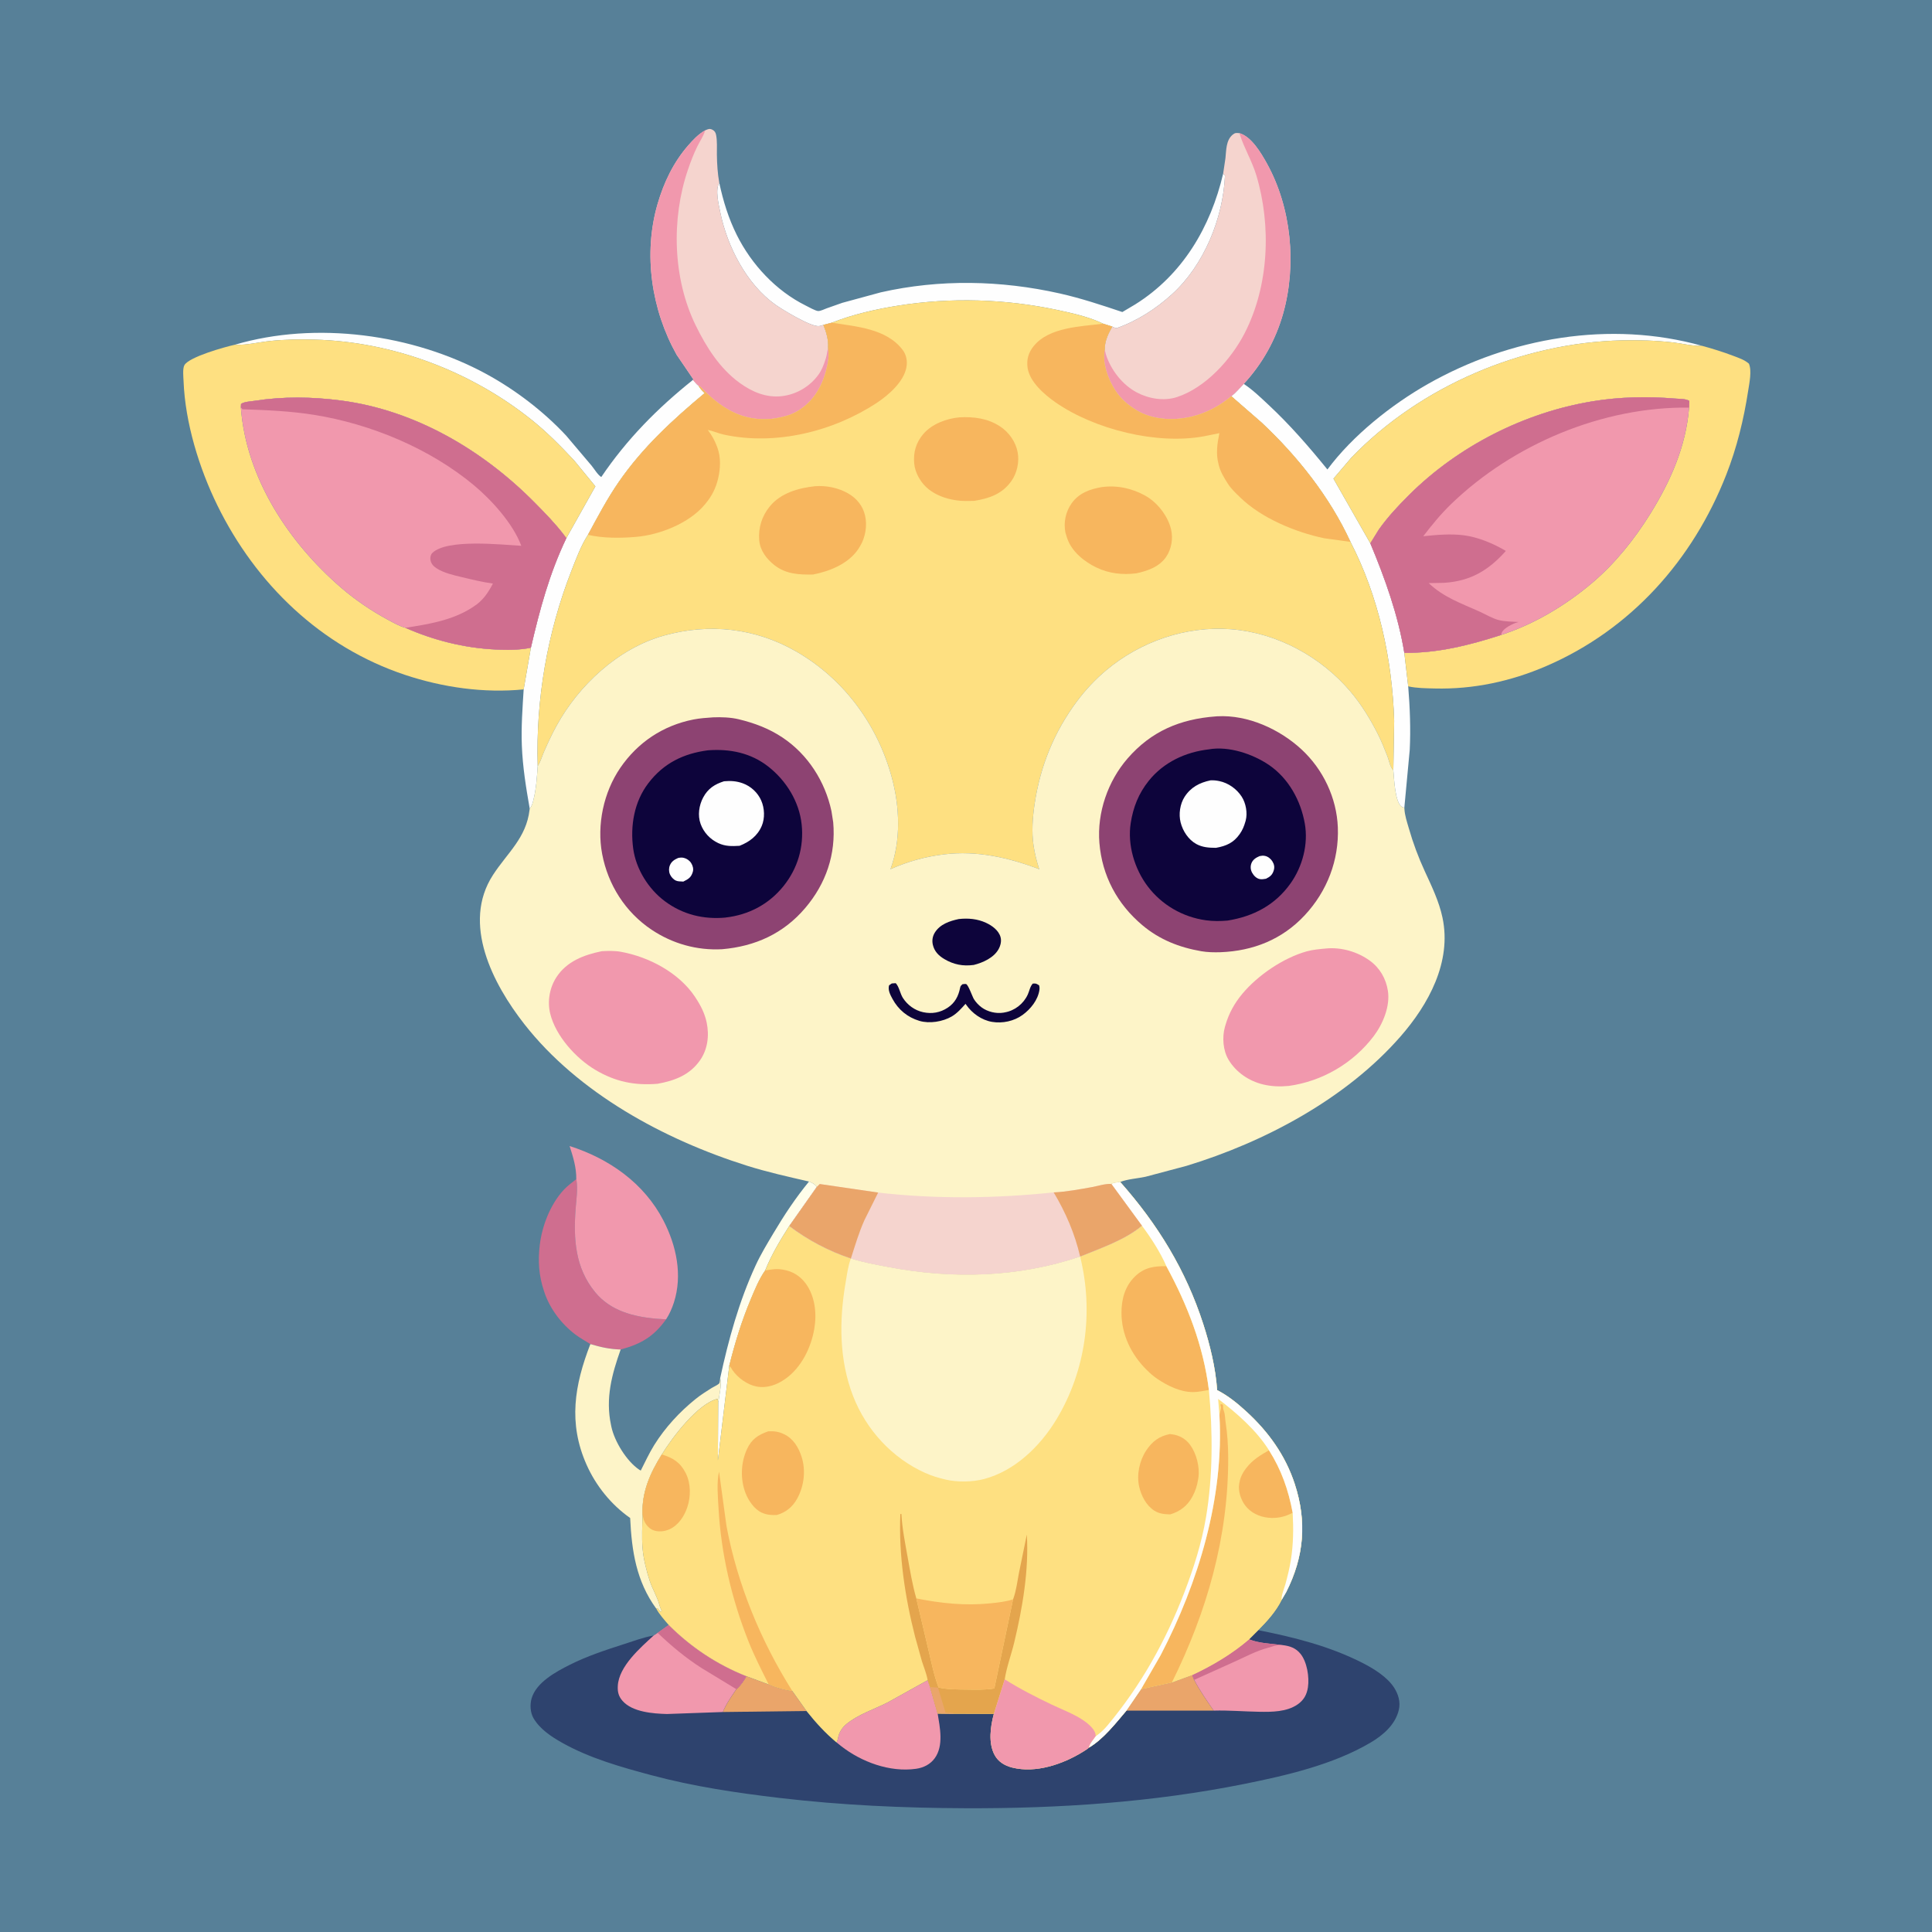 <svg version="1.1" xmlns="http://www.w3.org/2000/svg" style="display: block;" viewBox="0 0 2048 2048" width="1024" height="1024">
<defs>
	<linearGradient id="Gradient1" gradientUnits="userSpaceOnUse" x1="785.231" y1="1367.45" x2="831.65" y2="1395.11">
		<stop class="stop0" offset="0" stop-opacity="1" stop-color="rgb(255,254,232)"/>
		<stop class="stop1" offset="1" stop-opacity="1" stop-color="rgb(254,255,253)"/>
	</linearGradient>
</defs>
<path transform="translate(0,0)" fill="rgb(87,128,152)" d="M -0 -0 L 2048 0 L 2048 2048 L -0 2048 L -0 -0 z"/>
<path transform="translate(0,0)" fill="url(#Gradient1)" d="M 857.596 1252.48 C 861.018 1253.8 863.629 1255.1 865.858 1258.16 L 836.652 1299.57 C 827.219 1314.3 817.563 1330.53 811.071 1346.8 C 804.687 1355.87 800.272 1366.8 795.982 1377 C 786.267 1400.09 779.077 1423.53 773.041 1447.81 L 760.976 1548.18 L 761.344 1485.66 L 761.59 1485.58 C 762.578 1477.6 765.095 1468.83 763.422 1460.87 C 772.245 1419.99 783.393 1379.56 800.971 1341.45 C 806.439 1329.6 813.228 1318.43 819.899 1307.23 C 831.502 1287.75 843.203 1270.02 857.596 1252.48 z"/>
<path transform="translate(0,0)" fill="rgb(207,110,143)" d="M 625.813 1424.78 C 620.468 1421.36 614.947 1418.47 609.87 1414.62 C 595.27 1403.55 583.033 1387.53 577.158 1370.12 L 576.585 1368.37 C 571.175 1352.19 570.155 1336.82 572.151 1319.93 C 574.576 1299.42 583.408 1276.64 597.55 1261.34 C 601.43 1257.14 606.41 1253.47 610.887 1249.93 L 611.11 1251.2 C 612.592 1260.93 610.904 1271.48 610.181 1281.27 C 607.807 1313.39 609.618 1343.9 630.884 1369.78 C 647.096 1389.51 671.058 1395.66 695.398 1397.9 L 706.089 1398.53 C 692.941 1416.89 679.489 1424.71 657.927 1430.55 C 646.5 1430.16 636.733 1428.1 625.813 1424.78 z"/>
<path transform="translate(0,0)" fill="rgb(253,244,200)" d="M 625.813 1424.78 C 636.733 1428.1 646.5 1430.16 657.927 1430.55 C 648.535 1456.88 641.682 1482.33 647.69 1510.5 L 648.04 1512.23 C 651.327 1527.89 664.148 1548.85 677.583 1557.93 L 679.227 1558.87 C 683.809 1549.88 688.134 1540.44 693.457 1531.88 C 704.982 1513.34 720.517 1496.51 737.541 1482.86 C 742.891 1478.57 748.688 1474.9 754.5 1471.27 C 756.388 1470.1 760.963 1468.06 762.325 1466.5 C 763.057 1465.66 763.278 1462.02 763.422 1460.87 C 765.095 1468.83 762.578 1477.6 761.59 1485.58 L 761.344 1485.66 L 760.5 1482.81 C 739.51 1488.13 712.794 1523.57 701.553 1541.76 C 689.118 1561.6 680.233 1581.63 681.076 1605.51 C 680.924 1617.35 680.157 1629.7 681.17 1641.5 C 682.121 1652.57 685.347 1665.48 688.837 1675.99 C 691.769 1684.82 696.902 1692.96 699.219 1701.94 C 699.73 1703.92 700.619 1705.68 701.5 1707.51 L 700 1708.5 L 696.954 1704.76 L 695.611 1705.16 C 674.444 1676.12 669.637 1644.03 667.996 1609.15 C 647.871 1595.04 631.748 1575.08 621.767 1552.62 C 602.167 1508.51 608.948 1468.32 625.813 1424.78 z"/>
<path transform="translate(0,0)" fill="rgb(254,254,254)" d="M 1296.59 184.089 L 1298.55 186 C 1296.6 231.19 1276.36 280.961 1242.47 311.807 C 1225.49 327.253 1205.26 340.35 1183.5 347.878 C 1181.84 347.413 1180.52 347.119 1179.05 346.19 L 1169.33 343.123 L 1166.35 341.696 C 1152.34 335.463 1136.03 331.813 1121.07 328.625 C 1065.59 316.798 1008.07 315.069 952 323.988 C 928.417 327.739 904.051 333.249 881.794 342.068 L 872.835 344.426 C 871.323 345.048 869.96 345.4 868.354 345.653 C 860.204 346.938 829.772 328.491 822 322.986 C 791.367 301.287 770.852 261.125 763.5 225.007 C 761.868 216.99 757.854 200.814 762.477 193.908 C 766.666 213.266 772.184 231.35 781.037 249.104 C 796.599 280.31 822.522 308.218 853.95 323.827 C 856.687 325.186 864.561 329.671 867.353 329.695 C 869.925 329.718 873.766 327.814 876.159 326.9 L 892.872 321.004 L 933.686 309.896 C 996.209 295.73 1061.08 297.052 1123.47 311.088 C 1145.92 316.137 1167.93 323.457 1189.73 330.772 L 1203.27 322.741 C 1253.61 291.313 1283.28 240.726 1296.59 184.089 z"/>
<path transform="translate(0,0)" fill="rgb(254,254,254)" d="M 1318.43 406.93 C 1327.97 413.239 1336.34 421.363 1344.68 429.144 C 1367.41 450.35 1387.54 473.559 1407.11 497.675 C 1433.79 461.72 1474.96 428.992 1513.65 407.035 C 1600.6 357.696 1707.03 339.344 1804.09 366.547 L 1803.13 366.586 C 1793.46 366.845 1783.13 364.086 1773.5 362.989 C 1755.55 360.941 1737.25 360.391 1719.19 360.804 C 1613.87 363.215 1505.88 409.029 1432.55 485.052 L 1413.52 507.378 L 1452.6 575.92 C 1468.08 612.965 1482.18 652.195 1488.63 692.011 L 1492.76 727.564 C 1494.57 749.89 1495.48 772.572 1494.37 794.955 L 1488.67 856.058 C 1487.54 855.858 1486.84 855.888 1485.91 855.254 C 1478.54 850.267 1477.78 824.604 1477 816.536 L 1477.88 764.136 C 1475.86 699.306 1461.55 632.246 1431.55 574.42 C 1409.79 526.925 1375.2 483.338 1337.14 447.76 L 1305.25 420.015 C 1309.93 416.4 1314.23 411.165 1318.43 406.93 z"/>
<path transform="translate(0,0)" fill="rgb(254,254,254)" d="M 248.955 365.428 C 334.777 340.101 437.791 354.082 515.653 396.539 C 546.468 413.342 576.165 436.065 600.1 461.722 L 627.166 493.685 C 629.924 497.067 633.749 503.548 637.383 505.662 C 664.343 465.772 697.011 432.627 734.559 402.713 C 736.528 404.976 738.333 407.245 740.687 409.121 L 741.165 410.056 C 742.66 412.548 744.966 414.648 746.96 416.75 C 713.05 445.032 681.339 474.192 656.048 510.739 C 643.709 528.57 633.56 547.87 623.262 566.923 C 615.925 578.213 610.683 592.395 605.782 604.923 C 580.189 670.344 567.838 741.782 570.003 812.027 C 569.172 823.797 568.466 835.704 565.632 847.201 C 564.752 850.769 564.063 854.295 561.499 857.056 C 557.587 834.868 554.075 813.047 553.182 790.497 C 552.39 770.486 553.881 750.745 555.103 730.8 L 562.75 686.592 C 572.169 646.079 582.299 608.205 600.355 570.466 L 631.143 515.553 L 608.546 488.005 C 594.272 472.797 579.819 458.07 563.5 445.022 C 498.805 393.293 416.383 362.189 333.5 360.015 C 317.688 359.6 301.759 359.81 286.021 361.489 C 274.553 362.713 261.23 365.966 249.848 365.479 L 248.955 365.428 z"/>
<path transform="translate(0,0)" fill="rgb(241,152,173)" d="M 610.887 1249.93 C 611.035 1237.58 607.562 1226.49 603.802 1214.85 C 645.613 1228.13 682.814 1254.17 703.312 1293.88 C 716.955 1320.31 723.741 1351.72 714.345 1380.76 C 712.395 1386.78 709.607 1393.24 706.089 1398.53 L 695.398 1397.9 C 671.058 1395.66 647.096 1389.51 630.884 1369.78 C 609.618 1343.9 607.807 1313.39 610.181 1281.27 C 610.904 1271.48 612.592 1260.93 611.11 1251.2 L 610.887 1249.93 z"/>
<path transform="translate(0,0)" fill="rgb(245,212,206)" d="M 747.549 138.166 C 750.561 136.906 752.128 135.903 755.365 137.608 C 757.619 138.795 758.596 140.579 759.087 143 C 760.408 149.527 759.845 157.176 759.929 163.837 C 760.057 174.081 760.705 183.802 762.477 193.908 C 757.854 200.814 761.868 216.99 763.5 225.007 C 770.852 261.125 791.367 301.287 822 322.986 C 829.772 328.491 860.204 346.938 868.354 345.653 C 869.96 345.4 871.323 345.048 872.835 344.426 C 875.909 351.973 878.322 360.148 877.827 368.411 C 878.502 374.865 878.642 379.623 877.325 386.017 C 873.33 405.424 865.142 422.529 848.391 433.924 C 840.2 439.496 832.156 441.642 822.606 443.366 C 813.709 444.971 801.965 444.626 793.222 442.5 L 791.405 442.068 C 774.571 437.893 759.476 427.16 747.355 415.018 C 746.293 413.955 741.599 408.699 740.687 409.121 C 738.333 407.245 736.528 404.976 734.559 402.713 L 734.865 401.923 L 717.293 376.113 C 690.474 328.338 681.685 269.121 697.06 216.219 C 703.66 193.512 713.841 172.178 729.436 154.25 C 734.712 148.185 740.448 142.069 747.549 138.166 z"/>
<path transform="translate(0,0)" fill="rgb(241,152,173)" d="M 734.559 402.713 L 734.865 401.923 L 717.293 376.113 C 690.474 328.338 681.685 269.121 697.06 216.219 C 703.66 193.512 713.841 172.178 729.436 154.25 C 734.712 148.185 740.448 142.069 747.549 138.166 L 747.265 139.066 C 745.35 144.828 741.91 149.682 739.242 155.086 C 735.304 163.062 732.098 171.506 729.231 179.927 C 711.489 232.045 713.112 295.096 737.473 344.947 C 748.709 367.94 763.016 390.586 784 405.83 C 797.264 415.465 812.353 421.914 829.121 419.892 C 844.46 418.042 858.684 409.599 867.697 397.02 C 871.102 392.268 873.327 386.528 875.044 381 L 875.501 379.578 C 876.677 375.85 876.842 372.116 877.827 368.411 C 878.502 374.865 878.642 379.623 877.325 386.017 C 873.33 405.424 865.142 422.529 848.391 433.924 C 840.2 439.496 832.156 441.642 822.606 443.366 C 813.709 444.971 801.965 444.626 793.222 442.5 L 791.405 442.068 C 774.571 437.893 759.476 427.16 747.355 415.018 C 746.293 413.955 741.599 408.699 740.687 409.121 C 738.333 407.245 736.528 404.976 734.559 402.713 z"/>
<path transform="translate(0,0)" fill="rgb(245,212,206)" d="M 1296.59 184.089 L 1299.02 167.678 C 1299.94 159.152 1299.52 148.723 1306.73 142.725 C 1309.28 140.605 1310.67 140.883 1313.85 141.171 C 1326.55 144.778 1336.79 162.165 1342.86 173.087 C 1369.06 220.255 1374.71 280.933 1360.12 332.565 C 1352.25 360.409 1338.07 385.71 1318.43 406.93 C 1314.23 411.165 1309.93 416.4 1305.25 420.015 C 1292.96 430.3 1279.34 437.634 1263.76 441.497 C 1244.63 446.243 1221.54 445.299 1204.44 434.665 C 1195.46 429.078 1188.38 423.135 1182.47 414.199 C 1174.72 402.495 1168.09 384.607 1171.05 370.511 C 1171.01 361.526 1174.69 353.812 1179.05 346.19 C 1180.52 347.119 1181.84 347.413 1183.5 347.878 C 1205.26 340.35 1225.49 327.253 1242.47 311.807 C 1276.36 280.961 1296.6 231.19 1298.55 186 L 1296.59 184.089 z"/>
<path transform="translate(0,0)" fill="rgb(241,152,173)" d="M 1313.85 141.171 C 1326.55 144.778 1336.79 162.165 1342.86 173.087 C 1369.06 220.255 1374.71 280.933 1360.12 332.565 C 1352.25 360.409 1338.07 385.71 1318.43 406.93 C 1314.23 411.165 1309.93 416.4 1305.25 420.015 C 1292.96 430.3 1279.34 437.634 1263.76 441.497 C 1244.63 446.243 1221.54 445.299 1204.44 434.665 C 1195.46 429.078 1188.38 423.135 1182.47 414.199 C 1174.72 402.495 1168.09 384.607 1171.05 370.511 L 1172.24 375.5 C 1177.41 391.95 1189.73 407.871 1204.98 415.952 C 1217.68 422.684 1233.76 425.443 1247.61 420.925 C 1277.94 411.034 1305.1 380.967 1319.36 353.232 C 1345.11 303.124 1347.86 239.462 1331.77 185.863 C 1327.21 170.665 1318.81 157.05 1314.17 142.225 L 1313.85 141.171 z"/>
<path transform="translate(0,0)" fill="rgb(254,224,129)" d="M 248.955 365.428 L 249.848 365.479 C 261.23 365.966 274.553 362.713 286.021 361.489 C 301.759 359.81 317.688 359.6 333.5 360.015 C 416.383 362.189 498.805 393.293 563.5 445.022 C 579.819 458.07 594.272 472.797 608.546 488.005 L 631.143 515.553 L 600.355 570.466 L 597.65 566.828 C 588.177 554.459 577.346 543.442 566.403 532.388 C 511.565 476.988 439.837 434.78 361.556 424.581 C 330.846 420.579 300.141 420.102 269.5 424.943 C 265.52 425.572 258.718 425.769 255.5 428.241 L 255.32 431.837 C 260.864 506.732 305.968 575.043 361.672 623.078 C 376.504 635.868 393.548 647.441 410.778 656.756 C 416.534 659.868 423.427 663.83 429.741 665.494 C 459.848 678.819 492.292 686.91 525.188 688.482 C 537.294 689.061 550.865 689.207 562.75 686.592 L 555.103 730.8 C 512.899 734.934 469.351 728.727 429.215 715.346 C 340.32 685.71 271.253 619.048 230.386 535.636 C 211.088 496.248 196.3 448.162 194.589 404.11 C 194.423 399.837 193.403 390.697 195.502 387.047 C 200.564 378.246 238.51 367.733 248.955 365.428 z"/>
<path transform="translate(0,0)" fill="rgb(254,224,129)" d="M 1452.6 575.92 L 1413.52 507.378 L 1432.55 485.052 C 1505.88 409.029 1613.87 363.215 1719.19 360.804 C 1737.25 360.391 1755.55 360.941 1773.5 362.989 C 1783.13 364.086 1793.46 366.845 1803.13 366.586 L 1804.09 366.547 C 1815.42 369.63 1826.48 373.067 1837.45 377.24 C 1843.3 379.464 1849.12 381.351 1853.92 385.5 C 1857.19 392.999 1854.36 406.197 1853.15 414.11 C 1848.44 444.755 1841.18 474.42 1829.86 503.332 C 1794.46 593.666 1728.7 667.454 1639 706.115 C 1601.41 722.315 1561.69 730.857 1520.72 729.817 C 1511.62 729.586 1501.65 729.53 1492.76 727.564 L 1488.63 692.011 C 1523.73 692.529 1558.14 683.841 1591.28 673.088 C 1626.65 661.557 1659.77 641.637 1688.07 617.634 C 1712.04 597.307 1732.58 571.647 1749.12 545.065 C 1770.74 510.329 1787.24 473.309 1790.5 432.076 L 1790.73 425 C 1787.34 422.6 1779.79 422.857 1775.49 422.497 C 1746.66 420.076 1717.1 420.669 1688.5 425.341 C 1616 437.187 1545.77 472.894 1493.74 524.612 C 1482.15 536.131 1471.05 548.033 1461.58 561.398 L 1452.6 575.92 z"/>
<path transform="translate(0,0)" fill="rgb(241,152,173)" d="M 1452.6 575.92 L 1461.58 561.398 C 1471.05 548.033 1482.15 536.131 1493.74 524.612 C 1545.77 472.894 1616 437.187 1688.5 425.341 C 1717.1 420.669 1746.66 420.076 1775.49 422.497 C 1779.79 422.857 1787.34 422.6 1790.73 425 L 1790.5 432.076 C 1787.24 473.309 1770.74 510.329 1749.12 545.065 C 1732.58 571.647 1712.04 597.307 1688.07 617.634 C 1659.77 641.637 1626.65 661.557 1591.28 673.088 C 1558.14 683.841 1523.73 692.529 1488.63 692.011 C 1482.18 652.195 1468.08 612.965 1452.6 575.92 z"/>
<path transform="translate(0,0)" fill="rgb(207,110,143)" d="M 1452.6 575.92 L 1461.58 561.398 C 1471.05 548.033 1482.15 536.131 1493.74 524.612 C 1545.77 472.894 1616 437.187 1688.5 425.341 C 1717.1 420.669 1746.66 420.076 1775.49 422.497 C 1779.79 422.857 1787.34 422.6 1790.73 425 L 1790.5 432.076 C 1698.97 430.92 1604.12 470.747 1538.29 534.291 C 1527.21 544.986 1518.1 556.236 1508.71 568.412 C 1522.67 567.012 1537.45 565.633 1551.41 567.386 C 1566.69 569.304 1583.13 576.17 1596.26 584.011 C 1578.06 604.565 1558.63 616.154 1530.52 617.835 L 1514.46 618.116 C 1530.41 633.224 1548.52 639.364 1568.13 648.194 C 1574.59 651.104 1581.53 655.316 1588.32 657.193 C 1594.85 658.997 1603.1 658.873 1609.91 659.374 L 1608.29 659.79 C 1603.6 661.08 1594.03 665.842 1592 670.498 C 1591.58 671.463 1591.49 672.102 1591.28 673.088 C 1558.14 683.841 1523.73 692.529 1488.63 692.011 C 1482.18 652.195 1468.08 612.965 1452.6 575.92 z"/>
<path transform="translate(0,0)" fill="rgb(241,152,173)" d="M 255.32 431.837 L 255.5 428.241 C 258.718 425.769 265.52 425.572 269.5 424.943 C 300.141 420.102 330.846 420.579 361.556 424.581 C 439.837 434.78 511.565 476.988 566.403 532.388 C 577.346 543.442 588.177 554.459 597.65 566.828 L 600.355 570.466 C 582.299 608.205 572.169 646.079 562.75 686.592 C 550.865 689.207 537.294 689.061 525.188 688.482 C 492.292 686.91 459.848 678.819 429.741 665.494 C 423.427 663.83 416.534 659.868 410.778 656.756 C 393.548 647.441 376.504 635.868 361.672 623.078 C 305.968 575.043 260.864 506.732 255.32 431.837 z"/>
<path transform="translate(0,0)" fill="rgb(207,110,143)" d="M 255.32 431.837 L 255.5 428.241 C 258.718 425.769 265.52 425.572 269.5 424.943 C 300.141 420.102 330.846 420.579 361.556 424.581 C 439.837 434.78 511.565 476.988 566.403 532.388 C 577.346 543.442 588.177 554.459 597.65 566.828 L 600.355 570.466 C 582.299 608.205 572.169 646.079 562.75 686.592 C 550.865 689.207 537.294 689.061 525.188 688.482 C 492.292 686.91 459.848 678.819 429.741 665.494 C 454.142 661.704 479.41 657.679 500.584 643.97 L 502 643.041 C 511.713 636.847 517.32 628.585 522.519 618.576 C 511.6 617.142 500.69 614.425 489.982 611.892 C 481.181 609.811 470.34 607.373 462.733 602.388 C 459.292 600.133 456.806 597.333 456.231 593.149 C 455.917 590.858 456.526 587.898 458.221 586.221 C 473.656 570.947 531.402 577.406 552.586 578.572 C 543.945 555.22 521.193 530.063 502.337 514.36 C 455.442 475.303 393.042 449.409 332.95 439.76 C 307.726 435.71 282.473 434.733 257 433.827 L 255.32 431.837 z"/>
<path transform="translate(0,0)" fill="rgb(46,67,110)" d="M 708.861 1722.52 C 732.552 1746.19 759.935 1764.42 791.185 1776.84 L 814.854 1785.59 C 822.807 1788.95 831.355 1791.49 839.938 1792.58 L 854.947 1813.72 C 864.753 1826 874.62 1836.93 886.759 1847.03 L 887.982 1844 L 888.831 1840 C 890.347 1834.97 893.342 1830.74 897.393 1827.42 C 909.975 1817.14 926.811 1811.86 941.171 1804.49 L 983.342 1781.05 L 985.887 1788.36 L 993.967 1816.42 L 1010.73 1816.64 L 1053.52 1816.79 C 1049.89 1830.23 1047.43 1847.77 1054.42 1860.55 C 1058.33 1867.69 1065.16 1871.7 1072.88 1873.66 C 1097.88 1879.99 1126.39 1870.21 1147.59 1857.19 C 1149.96 1855.73 1152.31 1854.34 1154.42 1852.5 C 1169.69 1843.45 1182.67 1826.74 1194.04 1813.33 L 1209.52 1790.66 L 1242.23 1783.5 L 1263.74 1775.59 C 1285.23 1765.53 1305.98 1753.24 1324.01 1737.76 L 1333.73 1728.02 C 1371.87 1735.58 1409.37 1744.99 1444.22 1762.71 C 1456.02 1768.71 1470.41 1777.56 1477.73 1788.86 C 1482.26 1795.83 1484.77 1804.15 1482.84 1812.44 C 1479.13 1828.33 1466.02 1839.49 1452.57 1847.4 C 1413.13 1870.61 1363.44 1882.12 1319 1891.05 C 1222.01 1910.53 1122.37 1917.18 1023.57 1916.81 C 957.689 1916.56 892.232 1913.64 826.768 1905.94 C 781.012 1900.55 734.921 1893.71 690.366 1881.75 C 658.005 1873.06 625.113 1863.84 595.738 1847.31 C 584.403 1840.93 572.159 1832.83 565.509 1821.3 C 562.074 1815.34 561.628 1807.01 563.5 1800.47 C 568.394 1783.38 589.421 1772.07 604.189 1764.66 C 622.289 1755.58 641.761 1749.16 661 1742.98 C 671.405 1739.65 682.188 1735.56 692.939 1733.69 L 697.123 1730.89 L 708.861 1722.52 z"/>
<path transform="translate(0,0)" fill="rgb(234,165,106)" d="M 791.185 1776.84 L 814.854 1785.59 C 822.807 1788.95 831.355 1791.49 839.938 1792.58 L 854.947 1813.72 L 766.273 1814.81 C 769.574 1806.29 775.524 1798.22 780.565 1790.61 C 784.483 1787.54 788.934 1781.29 791.185 1776.84 z"/>
<path transform="translate(0,0)" fill="rgb(234,165,106)" d="M 1242.23 1783.5 L 1263.74 1775.59 L 1265.83 1780.74 C 1271.98 1792.45 1279.08 1802.51 1286.59 1813.33 L 1194.04 1813.33 L 1209.52 1790.66 L 1242.23 1783.5 z"/>
<path transform="translate(0,0)" fill="rgb(241,152,173)" d="M 886.759 1847.03 L 887.982 1844 L 888.831 1840 C 890.347 1834.97 893.342 1830.74 897.393 1827.42 C 909.975 1817.14 926.811 1811.86 941.171 1804.49 L 983.342 1781.05 L 985.887 1788.36 L 993.967 1816.42 C 996.353 1831.32 1000.5 1850.42 990.916 1863.72 C 986.148 1870.34 978.94 1873.88 971 1875 C 943.186 1878.91 913.198 1867.8 891.521 1850.84 L 886.759 1847.03 z"/>
<path transform="translate(0,0)" fill="rgb(241,152,173)" d="M 1263.74 1775.59 C 1285.23 1765.53 1305.98 1753.24 1324.01 1737.76 C 1334.6 1742.1 1348.06 1742.37 1359.38 1743.85 C 1367.14 1744.78 1373.46 1746.8 1378.57 1753.09 C 1385.5 1761.64 1388.07 1777.69 1386.48 1788.51 C 1385.34 1796.29 1382.1 1802.22 1375.49 1806.78 C 1363.95 1814.74 1348.31 1814.79 1334.79 1814.56 C 1318.82 1814.3 1302.52 1812.86 1286.59 1813.33 C 1279.08 1802.51 1271.98 1792.45 1265.83 1780.74 L 1263.74 1775.59 z"/>
<path transform="translate(0,0)" fill="rgb(207,110,143)" d="M 1263.74 1775.59 C 1285.23 1765.53 1305.98 1753.24 1324.01 1737.76 C 1334.6 1742.1 1348.06 1742.37 1359.38 1743.85 C 1355.35 1743.94 1352.05 1744.04 1348.24 1745.5 C 1346.86 1746.03 1345.52 1746.36 1344.09 1746.74 C 1331.77 1749.96 1319.87 1756.41 1308.27 1761.63 L 1265.83 1780.74 L 1263.74 1775.59 z"/>
<path transform="translate(0,0)" fill="rgb(241,152,173)" d="M 708.861 1722.52 C 732.552 1746.19 759.935 1764.42 791.185 1776.84 C 788.934 1781.29 784.483 1787.54 780.565 1790.61 C 775.524 1798.22 769.574 1806.29 766.273 1814.81 L 707 1816.92 C 692.304 1816.53 670.348 1814.89 659.913 1803 C 655.67 1798.16 654.546 1793.46 654.886 1787.17 C 656.007 1766.37 678.675 1746.77 692.939 1733.69 L 697.123 1730.89 L 708.861 1722.52 z"/>
<path transform="translate(0,0)" fill="rgb(207,110,143)" d="M 708.861 1722.52 C 732.552 1746.19 759.935 1764.42 791.185 1776.84 C 788.934 1781.29 784.483 1787.54 780.565 1790.61 L 743.951 1768.36 C 726.901 1757.51 711.709 1744.82 697.123 1730.89 L 708.861 1722.52 z"/>
<path transform="translate(0,0)" fill="rgb(254,224,129)" d="M 881.794 342.068 C 904.051 333.249 928.417 327.739 952 323.988 C 1008.07 315.069 1065.59 316.798 1121.07 328.625 C 1136.03 331.813 1152.34 335.463 1166.35 341.696 L 1169.33 343.123 L 1179.05 346.19 C 1174.69 353.812 1171.01 361.526 1171.05 370.511 C 1168.09 384.607 1174.72 402.495 1182.47 414.199 C 1188.38 423.135 1195.46 429.078 1204.44 434.665 C 1221.54 445.299 1244.63 446.243 1263.76 441.497 C 1279.34 437.634 1292.96 430.3 1305.25 420.015 L 1337.14 447.76 C 1375.2 483.338 1409.79 526.925 1431.55 574.42 C 1461.55 632.246 1475.86 699.306 1477.88 764.136 L 1477 816.536 C 1473.32 812.741 1472.67 806.697 1470.8 801.862 C 1467.66 793.764 1464.4 785.683 1460.49 777.925 C 1452.62 762.331 1443.08 746.795 1431.81 733.407 C 1400.45 696.175 1353.68 670.755 1304.9 666.998 C 1257.2 663.324 1209.11 679.923 1172.62 710.5 C 1161.34 719.946 1150.71 731.258 1141.9 743.029 C 1117.63 775.451 1102.71 812.03 1096.75 852 C 1094.59 866.429 1093.43 881.997 1095.62 896.482 C 1096.93 905.13 1098.93 913.074 1101.61 921.368 C 1069.23 909.048 1035.74 901.429 1000.92 905.625 C 980.99 908.028 962.323 913.187 943.959 921.342 C 955.126 890.951 953.8 855.627 945.505 824.648 C 930.507 768.63 894.742 719.857 844.343 690.766 C 800.83 665.649 751.742 660.285 703.5 673.818 C 655.234 687.359 613.336 726.478 589.719 769.77 C 584.961 778.492 580.692 787.676 576.7 796.776 C 574.703 801.326 573.327 806.43 570.819 810.689 L 570.003 812.027 C 567.838 741.782 580.189 670.344 605.782 604.923 C 610.683 592.395 615.925 578.213 623.262 566.923 C 633.56 547.87 643.709 528.57 656.048 510.739 C 681.339 474.192 713.05 445.032 746.96 416.75 C 744.966 414.648 742.66 412.548 741.165 410.056 L 740.687 409.121 C 741.599 408.699 746.293 413.955 747.355 415.018 C 759.476 427.16 774.571 437.893 791.405 442.068 L 793.222 442.5 C 801.965 444.626 813.709 444.971 822.606 443.366 C 832.156 441.642 840.2 439.496 848.391 433.924 C 865.142 422.529 873.33 405.424 877.325 386.017 C 878.642 379.623 878.502 374.865 877.827 368.411 C 878.322 360.148 875.909 351.973 872.835 344.426 L 881.794 342.068 z"/>
<path transform="translate(0,0)" fill="rgb(247,182,94)" d="M 1017.04 442.397 C 1032.22 441.584 1046.94 443.411 1060 451.944 C 1069.49 458.143 1076.75 468.323 1078.8 479.585 C 1080.65 489.774 1078.1 501.55 1072.06 510 C 1062.27 523.715 1048.65 528.382 1032.61 530.941 C 1026.26 531.042 1019.86 531.338 1013.57 530.333 L 1012 530.064 C 1002.18 528.51 992.394 524.867 984.5 518.71 C 976.418 512.406 969.981 501.599 969.081 491.258 C 968.052 479.431 970.982 469.141 978.795 460.021 C 987.966 449.316 1003.33 443.679 1017.04 442.397 z"/>
<path transform="translate(0,0)" fill="rgb(247,182,94)" d="M 1168.03 516.325 C 1184.33 514.175 1200.08 517.599 1214.38 525.633 C 1226.89 532.661 1238.06 547.08 1241.34 560.985 C 1243.66 570.846 1241.89 581.824 1236.22 590.207 C 1229 600.881 1216.42 605.229 1204.43 607.772 C 1189.67 609.535 1175.75 608.034 1162.25 601.573 C 1149.29 595.371 1136 584.623 1131.27 570.608 L 1130.74 569 L 1129.36 564.428 C 1127.29 553.701 1129.61 542.626 1135.84 533.727 C 1143.59 522.651 1155.28 518.495 1168.03 516.325 z"/>
<path transform="translate(0,0)" fill="rgb(247,182,94)" d="M 864.044 515.393 C 876.015 514.535 888.82 517.045 899.227 523.14 C 908.338 528.476 914.616 536.196 917.025 546.562 C 919.451 557.006 917.355 569.711 911.775 578.853 L 911.061 580 L 909.894 581.921 C 899.32 597.66 879.657 605.513 861.924 609.014 C 847.123 609.232 833.237 608.719 821 599.136 C 812.618 592.572 805.721 583.589 804.808 572.671 C 803.706 559.496 807.658 546.975 816.048 536.765 C 827.799 522.464 846.425 517.323 864.044 515.393 z"/>
<path transform="translate(0,0)" fill="rgb(247,182,94)" d="M 1169.33 343.123 L 1179.05 346.19 C 1174.69 353.812 1171.01 361.526 1171.05 370.511 C 1168.09 384.607 1174.72 402.495 1182.47 414.199 C 1188.38 423.135 1195.46 429.078 1204.44 434.665 C 1221.54 445.299 1244.63 446.243 1263.76 441.497 C 1279.34 437.634 1292.96 430.3 1305.25 420.015 L 1337.14 447.76 C 1375.2 483.338 1409.79 526.925 1431.55 574.42 L 1403.77 570.589 C 1373.17 564.205 1337.03 549.183 1314.5 527.161 C 1309.85 522.612 1305.04 518.162 1301.52 512.647 C 1297.65 506.593 1293.88 500.461 1292.04 493.428 L 1291.69 492.021 C 1288.76 480.706 1290.29 470.42 1292.6 459.169 L 1276.13 462.503 C 1226.36 471.662 1160.42 455.312 1119 426.574 C 1107.19 418.381 1091.5 404.818 1089.3 390 C 1088 381.297 1090.19 373.766 1095.67 366.977 C 1112.08 346.639 1145.74 346.161 1169.33 343.123 z"/>
<path transform="translate(0,0)" fill="rgb(247,182,94)" d="M 881.794 342.068 C 907.495 346.168 939.942 348.22 957.027 371.17 C 960.846 376.3 961.938 382.746 960.906 389 C 958.358 404.452 942.002 418.748 929.53 426.984 C 883.196 457.578 821.899 472.596 767.074 460.645 C 761.368 459.401 755.927 456.809 750.256 455.747 L 750.935 456.65 C 754.863 461.95 757.874 467.298 760.092 473.5 L 760.595 474.857 C 764.216 484.984 763.715 496.703 761.303 507 C 758.946 517.062 754.843 525.509 748.206 533.5 L 747.037 534.927 C 730.543 554.692 699.315 567.003 674.137 569.131 C 657.92 570.502 639.129 570.679 623.262 566.923 C 633.56 547.87 643.709 528.57 656.048 510.739 C 681.339 474.192 713.05 445.032 746.96 416.75 C 744.966 414.648 742.66 412.548 741.165 410.056 L 740.687 409.121 C 741.599 408.699 746.293 413.955 747.355 415.018 C 759.476 427.16 774.571 437.893 791.405 442.068 L 793.222 442.5 C 801.965 444.626 813.709 444.971 822.606 443.366 C 832.156 441.642 840.2 439.496 848.391 433.924 C 865.142 422.529 873.33 405.424 877.325 386.017 C 878.642 379.623 878.502 374.865 877.827 368.411 C 878.322 360.148 875.909 351.973 872.835 344.426 L 881.794 342.068 z"/>
<path transform="translate(0,0)" fill="rgb(254,224,129)" d="M 1178.09 1255.06 C 1180.84 1253.53 1184.36 1253.4 1187.47 1252.95 C 1227.28 1297.89 1256.98 1346.25 1275.49 1403.56 C 1282.7 1425.86 1288.58 1450.14 1290.21 1473.59 C 1301.71 1479.46 1311.47 1487.41 1320.98 1496.09 C 1344.39 1517.49 1362.52 1542.6 1372.46 1572.98 C 1385.59 1613.1 1382.41 1650.2 1363.43 1687.68 L 1358.58 1695.97 C 1352.74 1708 1343.11 1718.61 1333.73 1728.02 L 1324.01 1737.76 C 1305.98 1753.24 1285.23 1765.53 1263.74 1775.59 L 1242.23 1783.5 L 1209.52 1790.66 L 1194.04 1813.33 C 1182.67 1826.74 1169.69 1843.45 1154.42 1852.5 C 1152.31 1854.34 1149.96 1855.73 1147.59 1857.19 C 1126.39 1870.21 1097.88 1879.99 1072.88 1873.66 C 1065.16 1871.7 1058.33 1867.69 1054.42 1860.55 C 1047.43 1847.77 1049.89 1830.23 1053.52 1816.79 L 1010.73 1816.64 L 993.967 1816.42 L 985.887 1788.36 L 983.342 1781.05 L 941.171 1804.49 C 926.811 1811.86 909.975 1817.14 897.393 1827.42 C 893.342 1830.74 890.347 1834.97 888.831 1840 L 887.982 1844 L 886.759 1847.03 C 874.62 1836.93 864.753 1826 854.947 1813.72 L 839.938 1792.58 C 831.355 1791.49 822.807 1788.95 814.854 1785.59 L 791.185 1776.84 C 759.935 1764.42 732.552 1746.19 708.861 1722.52 C 704.202 1717.14 699.015 1711.41 695.611 1705.16 L 696.954 1704.76 L 700 1708.5 L 701.5 1707.51 C 700.619 1705.68 699.73 1703.92 699.219 1701.94 C 696.902 1692.96 691.769 1684.82 688.837 1675.99 C 685.347 1665.48 682.121 1652.57 681.17 1641.5 C 680.157 1629.7 680.924 1617.35 681.076 1605.51 C 680.233 1581.63 689.118 1561.6 701.553 1541.76 C 712.794 1523.57 739.51 1488.13 760.5 1482.81 L 761.344 1485.66 L 760.976 1548.18 L 773.041 1447.81 C 779.077 1423.53 786.267 1400.09 795.982 1377 C 800.272 1366.8 804.687 1355.87 811.071 1346.8 C 817.563 1330.53 827.219 1314.3 836.652 1299.57 C 856.039 1314.37 878.833 1326.36 902.002 1334 C 914.865 1338.24 928.841 1340.66 942.134 1343.19 C 1009.85 1356.03 1079.4 1354.24 1144.98 1331.99 C 1166.43 1323.21 1192.58 1314.39 1210.46 1299.29 L 1178.09 1255.06 z"/>
<path transform="translate(0,0)" fill="rgb(247,182,94)" d="M 814.854 1785.59 C 807.311 1770.49 799.575 1755.42 793.34 1739.73 C 775.498 1694.81 764.317 1646.76 761.652 1598.52 C 760.984 1586.42 759.561 1571.81 762.219 1559.97 L 770.068 1617.42 C 781.604 1679.35 806.395 1739.4 839.938 1792.58 C 831.355 1791.49 822.807 1788.95 814.854 1785.59 z"/>
<path transform="translate(0,0)" fill="rgb(247,182,94)" d="M 701.553 1541.76 C 713.496 1545.5 721.049 1550.07 726.892 1561.57 C 732.391 1572.38 732.407 1586.28 728.596 1597.68 C 725.423 1607.16 719.316 1616.6 710 1620.96 C 704.52 1623.52 697.501 1624.29 691.847 1621.82 C 687.483 1619.92 683.725 1615.24 682.308 1610.71 L 681.076 1605.51 C 680.233 1581.63 689.118 1561.6 701.553 1541.76 z"/>
<path transform="translate(0,0)" fill="rgb(247,182,94)" d="M 1240.07 1520.18 L 1242.72 1520.48 C 1250.29 1521.47 1257.04 1525.4 1261.56 1531.59 C 1268.26 1540.75 1271.99 1555.08 1270.34 1566.42 L 1270.09 1568 C 1269.08 1574.74 1267.13 1580.72 1263.87 1586.7 C 1258.65 1596.29 1250.79 1602.32 1240.43 1605.3 C 1234.34 1605.14 1228.95 1604.74 1223.63 1601.35 C 1214.96 1595.84 1209.64 1585.35 1207.5 1575.58 C 1204.74 1562.99 1208.01 1548.12 1215.07 1537.5 C 1221.43 1527.94 1228.79 1522.4 1240.07 1520.18 z"/>
<path transform="translate(0,0)" fill="rgb(247,182,94)" d="M 814.378 1517.26 C 820.687 1516.89 825.338 1517.57 831.081 1520.28 C 840.829 1524.87 846.457 1534.19 849.678 1544.14 C 854.367 1558.61 852.377 1575.25 845.098 1588.51 C 840.277 1597.29 833.126 1603.24 823.473 1605.95 C 817.559 1606.18 812.724 1605.89 807.199 1603.32 C 799.469 1599.72 793.343 1590.53 790.354 1582.88 C 784.612 1568.18 785.236 1550.52 791.81 1536.21 C 796.711 1525.54 803.679 1521 814.378 1517.26 z"/>
<path transform="translate(0,0)" fill="rgb(228,165,77)" d="M 983.342 1781.05 C 982.292 1774.51 979.363 1767.53 977.325 1761.18 L 970.043 1735 C 959.411 1693.63 952.495 1647.81 954.432 1605 L 955.5 1604.79 C 956.354 1620.22 959.378 1635.26 962.097 1650.42 C 964.715 1665.02 967.218 1680.09 971.312 1694.36 L 984.11 1748.65 C 987.322 1761.97 990.031 1775.97 994.909 1788.79 C 1004.15 1790.97 1014.99 1790.88 1024.47 1791 C 1034.27 1791.12 1044.32 1791.49 1054.02 1789.87 L 1073.89 1695.35 L 1074.43 1693.86 C 1077.37 1685.47 1078.44 1676.19 1080.12 1667.47 L 1088.48 1626.69 C 1090.79 1664.24 1083.91 1704.49 1075.15 1740.96 C 1072.08 1753.79 1067.01 1767.23 1065.05 1780.18 L 1053.52 1816.79 L 1010.73 1816.64 L 993.967 1816.42 L 985.887 1788.36 L 983.342 1781.05 z"/>
<path transform="translate(0,0)" fill="rgb(234,165,106)" d="M 985.887 1788.36 L 994.303 1788.96 L 1002.29 1815.52 L 1010.43 1815.87 L 1010.73 1816.64 L 993.967 1816.42 L 985.887 1788.36 z"/>
<path transform="translate(0,0)" fill="rgb(241,152,173)" d="M 1053.52 1816.79 L 1065.05 1780.18 C 1081.04 1790.24 1097.95 1798.9 1115 1807.01 C 1125.74 1812.11 1137.54 1816.5 1147.5 1823.01 C 1152.01 1825.96 1159.8 1832.08 1161.1 1837.61 L 1161.56 1840.51 C 1159.38 1843.68 1154.94 1848.69 1154.42 1852.5 C 1152.31 1854.34 1149.96 1855.73 1147.59 1857.19 C 1126.39 1870.21 1097.88 1879.99 1072.88 1873.66 C 1065.16 1871.7 1058.33 1867.69 1054.42 1860.55 C 1047.43 1847.77 1049.89 1830.23 1053.52 1816.79 z"/>
<path transform="translate(0,0)" fill="rgb(247,182,94)" d="M 971.312 1694.36 C 997.204 1699.57 1023.11 1702.34 1049.47 1699.63 C 1057.51 1698.81 1066.22 1697.94 1073.89 1695.35 L 1054.02 1789.87 C 1044.32 1791.49 1034.27 1791.12 1024.47 1791 C 1014.99 1790.88 1004.15 1790.97 994.909 1788.79 C 990.031 1775.97 987.322 1761.97 984.11 1748.65 L 971.312 1694.36 z"/>
<path transform="translate(0,0)" fill="rgb(247,182,94)" d="M 811.071 1346.8 C 816.986 1345.82 822.518 1344.68 828.5 1345.67 L 830.211 1345.93 C 840.035 1347.52 848.25 1352.58 854.128 1360.61 C 863.967 1374.05 865.936 1392.29 863.22 1408.39 C 859.832 1428.47 849.594 1449.52 832.654 1461.55 C 823.629 1467.97 812.939 1471.93 801.793 1469.72 C 792.053 1467.79 782.061 1460.56 776.456 1452.37 L 774.979 1449.93 L 773.041 1447.81 C 779.077 1423.53 786.267 1400.09 795.982 1377 C 800.272 1366.8 804.687 1355.87 811.071 1346.8 z"/>
<path transform="translate(0,0)" fill="rgb(247,182,94)" d="M 1236.43 1342.26 C 1258.89 1383.63 1275.58 1426.51 1281.49 1473.44 C 1276.02 1474.32 1269.97 1475.71 1264.41 1475.67 C 1251.07 1475.58 1237.82 1469.04 1227 1461.79 C 1222.7 1458.91 1219.17 1455.75 1215.49 1452.11 C 1199.18 1436.01 1188.85 1414.72 1188.81 1391.66 C 1188.79 1377.14 1192.5 1363.38 1203.21 1353.02 C 1212.97 1343.57 1223.41 1341.98 1236.43 1342.26 z"/>
<path transform="translate(0,0)" fill="rgb(254,224,129)" d="M 1178.09 1255.06 C 1180.84 1253.53 1184.36 1253.4 1187.47 1252.95 C 1227.28 1297.89 1256.98 1346.25 1275.49 1403.56 C 1282.7 1425.86 1288.58 1450.14 1290.21 1473.59 C 1301.71 1479.46 1311.47 1487.41 1320.98 1496.09 C 1344.39 1517.49 1362.52 1542.6 1372.46 1572.98 C 1385.59 1613.1 1382.41 1650.2 1363.43 1687.68 L 1358.58 1695.97 C 1352.74 1708 1343.11 1718.61 1333.73 1728.02 L 1324.01 1737.76 C 1305.98 1753.24 1285.23 1765.53 1263.74 1775.59 L 1242.23 1783.5 L 1209.52 1790.66 L 1194.04 1813.33 C 1182.67 1826.74 1169.69 1843.45 1154.42 1852.5 C 1154.94 1848.69 1159.38 1843.68 1161.56 1840.51 C 1166.5 1836.97 1170.3 1833.46 1174.18 1828.8 C 1209.51 1786.4 1235.63 1739.68 1255.36 1688.3 C 1265.33 1662.36 1273.75 1635.99 1278.4 1608.52 C 1285.84 1564.48 1285.6 1517.79 1281.49 1473.44 C 1275.58 1426.51 1258.89 1383.63 1236.43 1342.26 C 1230.25 1327.88 1219.89 1311.76 1210.46 1299.29 L 1178.09 1255.06 z"/>
<path transform="translate(0,0)" fill="rgb(247,182,94)" d="M 1345.18 1537.34 C 1358.37 1558.13 1365.78 1579.49 1370.29 1603.58 C 1361.94 1608 1353.73 1609.79 1344.28 1608.83 C 1334.83 1607.87 1325.57 1603.44 1319.87 1595.74 C 1315.29 1589.56 1312.32 1580.51 1313.61 1572.86 L 1313.87 1571.5 C 1314.81 1566.11 1317.24 1561.12 1320.6 1556.81 L 1321.5 1555.68 C 1327.99 1547.39 1336.17 1542.5 1345.18 1537.34 z"/>
<path transform="translate(0,0)" fill="rgb(247,182,94)" d="M 1292.63 1500.05 L 1294.17 1493.41 C 1294.55 1491.65 1294.1 1490.44 1293.6 1488.77 L 1295.51 1488.49 C 1296.7 1490.29 1296.5 1489.38 1296.5 1490.91 C 1296.49 1493.48 1296.84 1494.2 1297.6 1496.5 C 1298.63 1499.58 1298.62 1504.02 1299.15 1507.36 C 1301.09 1519.81 1301.91 1532.55 1301.94 1545.14 C 1302.16 1629.38 1279.37 1708.56 1242.23 1783.5 L 1209.52 1790.66 L 1230.41 1754.4 C 1270.51 1677.31 1297.63 1587.62 1292.63 1500.05 z"/>
<path transform="translate(0,0)" fill="rgb(254,254,254)" d="M 1178.09 1255.06 C 1180.84 1253.53 1184.36 1253.4 1187.47 1252.95 C 1227.28 1297.89 1256.98 1346.25 1275.49 1403.56 C 1282.7 1425.86 1288.58 1450.14 1290.21 1473.59 C 1301.71 1479.46 1311.47 1487.41 1320.98 1496.09 C 1344.39 1517.49 1362.52 1542.6 1372.46 1572.98 C 1385.59 1613.1 1382.41 1650.2 1363.43 1687.68 L 1358.58 1695.97 C 1358.03 1691.45 1361.28 1684 1362.55 1679.4 C 1364.9 1670.86 1367.04 1662.18 1368.42 1653.42 C 1371.05 1636.69 1371.19 1620.44 1370.29 1603.58 C 1365.78 1579.49 1358.37 1558.13 1345.18 1537.34 C 1331.75 1516 1311.11 1498.04 1291.28 1482.87 L 1292.63 1500.05 C 1297.63 1587.62 1270.51 1677.31 1230.41 1754.4 L 1209.52 1790.66 L 1194.04 1813.33 C 1182.67 1826.74 1169.69 1843.45 1154.42 1852.5 C 1154.94 1848.69 1159.38 1843.68 1161.56 1840.51 C 1166.5 1836.97 1170.3 1833.46 1174.18 1828.8 C 1209.51 1786.4 1235.63 1739.68 1255.36 1688.3 C 1265.33 1662.36 1273.75 1635.99 1278.4 1608.52 C 1285.84 1564.48 1285.6 1517.79 1281.49 1473.44 C 1275.58 1426.51 1258.89 1383.63 1236.43 1342.26 C 1230.25 1327.88 1219.89 1311.76 1210.46 1299.29 L 1178.09 1255.06 z"/>
<path transform="translate(0,0)" fill="rgb(253,244,200)" d="M 1144.98 1331.99 C 1159.47 1390.41 1151.07 1452.94 1119.86 1504.63 C 1102.71 1533.02 1075.81 1559.23 1043.02 1567.87 C 1030.95 1571.05 1014.64 1571.3 1002.5 1568.43 C 994.951 1566.65 987.798 1564.53 980.705 1561.35 C 945.666 1545.62 918.231 1515.68 904.336 1479.94 C 889.476 1441.71 889.473 1399.88 896.329 1359.9 C 897.772 1351.49 898.895 1341.98 902.002 1334 C 914.865 1338.24 928.841 1340.66 942.134 1343.19 C 1009.85 1356.03 1079.4 1354.24 1144.98 1331.99 z"/>
<path transform="translate(0,0)" fill="rgb(253,244,200)" d="M 570.003 812.027 L 570.819 810.689 C 573.327 806.43 574.703 801.326 576.7 796.776 C 580.692 787.676 584.961 778.492 589.719 769.77 C 613.336 726.478 655.234 687.359 703.5 673.818 C 751.742 660.285 800.83 665.649 844.343 690.766 C 894.742 719.857 930.507 768.63 945.505 824.648 C 953.8 855.627 955.126 890.951 943.959 921.342 C 962.323 913.187 980.99 908.028 1000.92 905.625 C 1035.74 901.429 1069.23 909.048 1101.61 921.368 C 1098.93 913.074 1096.93 905.13 1095.62 896.482 C 1093.43 881.997 1094.59 866.429 1096.75 852 C 1102.71 812.03 1117.63 775.451 1141.9 743.029 C 1150.71 731.258 1161.34 719.946 1172.62 710.5 C 1209.11 679.923 1257.2 663.324 1304.9 666.998 C 1353.68 670.755 1400.45 696.175 1431.81 733.407 C 1443.08 746.795 1452.62 762.331 1460.49 777.925 C 1464.4 785.683 1467.66 793.764 1470.8 801.862 C 1472.67 806.697 1473.32 812.741 1477 816.536 C 1477.78 824.604 1478.54 850.267 1485.91 855.254 C 1486.84 855.888 1487.54 855.858 1488.67 856.058 L 1488.73 857.319 C 1489.13 864.524 1491.41 871.092 1493.4 877.975 C 1497.96 893.827 1503.43 908.547 1510.33 923.539 C 1517.66 939.452 1525.48 955.558 1529.12 972.812 C 1539 1019.68 1514.39 1064.66 1484.47 1098.86 C 1426.91 1164.67 1340.67 1210.61 1257.76 1235.85 L 1214.27 1247.42 C 1205.89 1249.24 1195.28 1249.84 1187.47 1252.95 C 1184.36 1253.4 1180.84 1253.53 1178.09 1255.06 L 1210.46 1299.29 C 1192.58 1314.39 1166.43 1323.21 1144.98 1331.99 C 1079.4 1354.24 1009.85 1356.03 942.134 1343.19 C 928.841 1340.66 914.865 1338.24 902.002 1334 C 878.833 1326.36 856.039 1314.37 836.652 1299.57 L 865.858 1258.16 C 863.629 1255.1 861.018 1253.8 857.596 1252.48 C 835.343 1247.34 813.429 1242.51 791.58 1235.61 C 704.062 1207.97 612.998 1158.79 555.653 1085.4 C 522.638 1043.15 489.098 979.142 522.57 927.528 C 537.868 903.938 557.873 888.353 561.351 858.412 L 561.499 857.056 C 564.063 854.295 564.752 850.769 565.632 847.201 C 568.466 835.704 569.172 823.797 570.003 812.027 z"/>
<path transform="translate(0,0)" fill="rgb(13,4,59)" d="M 945.306 1042.5 L 949.5 1042.2 C 953.085 1045.8 954.158 1053.25 957.089 1057.82 C 961.946 1065.39 969.678 1071.04 978.5 1072.96 C 987.839 1074.99 996.613 1073.48 1004.62 1068.19 C 1012.29 1063.12 1015.97 1056 1017.73 1047.24 C 1018.19 1044.94 1018.62 1044.94 1020.2 1043.34 C 1021.47 1043.26 1022.75 1042.89 1024 1043.11 C 1026.31 1043.52 1030.85 1056.67 1032.33 1059.04 C 1034.45 1062.46 1037.44 1065.59 1040.68 1067.97 C 1046.92 1072.54 1055.96 1074.73 1063.63 1073.46 L 1065 1073.2 C 1075.66 1071.37 1084.98 1064.12 1089.5 1054.2 C 1091.25 1050.36 1091.85 1045.79 1094.79 1042.65 C 1098.27 1042.34 1098.47 1042.65 1101.5 1044.49 C 1101.99 1046.38 1102.09 1047.56 1101.8 1049.53 C 1100.21 1060.1 1092.46 1069.71 1084.02 1075.85 C 1074.89 1082.49 1062.75 1085.07 1051.65 1083.24 C 1040.61 1081.41 1030.45 1074.15 1024.17 1065.05 L 1023.52 1064.08 C 1019.12 1068.99 1014.63 1074.15 1008.87 1077.5 C 999.342 1083.04 985.354 1085.36 974.608 1082.16 C 962.047 1078.43 952.258 1070.32 946.058 1058.85 C 943.73 1054.55 941.004 1049.43 942.447 1044.5 L 945.306 1042.5 z"/>
<path transform="translate(0,0)" fill="rgb(13,4,59)" d="M 1016.35 974.225 C 1026.23 973.119 1036.12 973.991 1045.21 978.204 C 1051.59 981.158 1058.59 986.164 1060.6 993.311 C 1061.81 997.627 1060.63 1002.4 1058.49 1006.22 C 1053.44 1015.27 1041.87 1020.5 1032.24 1022.87 C 1020.83 1024.44 1010.84 1022.48 1001 1016.63 C 994.925 1013.02 990.409 1008.43 988.82 1001.36 C 987.814 996.885 988.571 992.379 991.001 988.5 C 996.543 979.654 1006.68 976.274 1016.35 974.225 z"/>
<path transform="translate(0,0)" fill="rgb(241,152,173)" d="M 638.056 1008.29 C 644.721 1007.96 651.718 1007.77 658.299 1008.97 C 687.832 1014.34 719.44 1030.94 736.563 1056.42 L 737.5 1057.87 C 742.861 1065.98 747.137 1074.45 749.121 1084.03 C 751.959 1097.74 750.212 1112.32 742.033 1124 C 731.069 1139.65 715.142 1145.55 697.1 1148.85 C 672.672 1150.85 652.344 1146.7 631.195 1134.18 C 610.486 1121.91 588.924 1098.05 583.201 1074.32 C 580.095 1061.44 582.568 1047.09 589.782 1035.96 C 600.773 1018.99 619.075 1012.16 638.056 1008.29 z"/>
<path transform="translate(0,0)" fill="rgb(241,152,173)" d="M 1405.74 1005.43 C 1421.81 1003.89 1438.97 1008.86 1452 1018.3 C 1462.67 1026.02 1469.23 1037.39 1471.23 1050.32 C 1473.76 1066.69 1465.9 1085.55 1456.16 1098.4 C 1434.44 1127.06 1401.6 1146.28 1366.02 1151.14 C 1356.75 1152.01 1347.91 1151.72 1338.82 1149.53 C 1323.78 1145.9 1310.19 1136.58 1302.25 1123.28 C 1296.44 1113.56 1295.42 1099.52 1298.43 1088.69 L 1298.93 1087 C 1302.55 1074.36 1308.51 1063.57 1316.9 1053.49 C 1333.27 1033.84 1360.4 1015.4 1385.11 1008.5 C 1391.76 1006.65 1398.9 1006.07 1405.74 1005.43 z"/>
<path transform="translate(0,0)" fill="rgb(245,212,206)" d="M 1116.95 1264 C 1130.23 1263.39 1144.65 1260.68 1157.75 1258.33 C 1164.14 1257.18 1171.65 1254.57 1178.09 1255.06 L 1210.46 1299.29 C 1192.58 1314.39 1166.43 1323.21 1144.98 1331.99 C 1079.4 1354.24 1009.85 1356.03 942.134 1343.19 C 928.841 1340.66 914.865 1338.24 902.002 1334 C 878.833 1326.36 856.039 1314.37 836.652 1299.57 L 865.858 1258.16 L 869 1255.11 L 930.888 1264.17 C 992.757 1271.27 1055.09 1270.41 1116.95 1264 z"/>
<path transform="translate(0,0)" fill="rgb(234,165,106)" d="M 1116.95 1264 C 1130.23 1263.39 1144.65 1260.68 1157.75 1258.33 C 1164.14 1257.18 1171.65 1254.57 1178.09 1255.06 L 1210.46 1299.29 C 1192.58 1314.39 1166.43 1323.21 1144.98 1331.99 C 1139.44 1307.92 1129.61 1285.13 1116.95 1264 z"/>
<path transform="translate(0,0)" fill="rgb(234,165,106)" d="M 865.858 1258.16 L 869 1255.11 L 930.888 1264.17 L 916.358 1293.35 C 910.431 1306.55 906.429 1320.28 902.002 1334 C 878.833 1326.36 856.039 1314.37 836.652 1299.57 L 865.858 1258.16 z"/>
<path transform="translate(0,0)" fill="rgb(141,67,114)" d="M 755.822 760.424 C 764.454 760.045 774.627 760.401 783.029 762.437 C 799.657 766.466 815.042 772.182 829.393 781.74 C 856.469 799.773 874.653 828.391 881.387 859.865 L 883.223 871.595 C 886.251 905.52 875.577 936.617 853.639 962.453 C 830.495 989.709 800.524 1003.17 765.482 1006.21 C 738.753 1007.66 712.903 1000.37 690.705 985.536 C 662.913 966.962 644.475 937.922 638.302 905.188 C 632.501 874.428 639.828 839.846 657.518 813.981 C 676.037 786.902 702.87 769.065 735 762.716 C 741.917 761.349 748.798 760.911 755.822 760.424 z"/>
<path transform="translate(0,0)" fill="rgb(13,4,59)" d="M 750.458 795.358 C 773.722 793.627 795.846 798.016 814.534 812.695 C 833.445 827.548 847.192 849.728 849.775 873.833 C 852.339 897.762 845.561 920.671 830.502 939.352 C 814.927 958.671 793.61 969.814 769.246 972.606 L 768.937 972.683 C 745.493 974.785 723.709 969.419 704.802 955.354 C 687.361 942.38 674.169 921.239 671.221 899.573 C 667.935 875.42 672.22 849.954 687.23 830.266 C 703.433 809.014 724.497 798.744 750.458 795.358 z"/>
<path transform="translate(0,0)" fill="rgb(254,254,254)" d="M 718.805 909.5 C 720.97 909.046 722.798 908.857 724.986 909.398 C 728.141 910.179 731.091 912.281 732.768 915.073 C 734.427 917.835 735.342 921.063 734.403 924.231 C 732.609 930.279 729.65 931.855 724.278 934.555 L 723.562 934.465 C 721.208 934.294 718.802 934.456 716.574 933.496 C 713.841 932.317 711.286 929.464 710.143 926.743 C 708.893 923.77 708.882 920.187 710.131 917.214 C 711.841 913.145 714.934 911.223 718.805 909.5 z"/>
<path transform="translate(0,0)" fill="rgb(254,254,254)" d="M 767.51 828.177 C 774.455 827.553 780.762 827.928 787.367 830.333 C 796.011 833.481 803.183 840.151 806.908 848.551 C 810.509 856.673 810.973 867.338 807.475 875.536 C 802.942 886.158 794.425 892.475 783.96 896.586 C 775.893 897.053 769.112 897.29 761.5 893.781 C 752.808 889.774 745.898 882.382 742.667 873.377 C 739.402 864.277 740.945 853.665 745.443 845.271 C 750.492 835.851 757.661 831.298 767.51 828.177 z"/>
<path transform="translate(0,0)" fill="rgb(141,67,114)" d="M 1288.81 759.419 L 1290.57 759.304 C 1322.74 757.568 1356.35 772.891 1379.6 794.35 C 1402.57 815.549 1416.95 845.822 1418.16 877.054 C 1419.52 911.905 1406.77 944.812 1383.02 970.27 C 1359.09 995.921 1328.37 1008.07 1293.75 1009.39 C 1287.15 1009.61 1279.95 1009.47 1273.43 1008.34 C 1250.09 1004.27 1229.29 996.162 1210.97 980.765 C 1184.27 958.315 1168.26 928.389 1165.41 893.5 C 1162.81 861.561 1174.32 828.12 1195.29 803.98 C 1220.41 775.045 1251.14 762.182 1288.81 759.419 z"/>
<path transform="translate(0,0)" fill="rgb(13,4,59)" d="M 1281.32 794.363 C 1302.34 790.593 1328.05 799.195 1345.29 810.994 C 1366.03 825.194 1378.88 848.691 1383.17 873.16 C 1386.99 894.952 1380.72 918.625 1367.97 936.524 C 1351.65 959.454 1328.65 971.46 1301.24 975.854 C 1293.73 976.505 1285.84 976.581 1278.38 975.552 C 1253.77 972.162 1231.51 959.294 1216.54 939.464 C 1202.64 921.067 1195.03 895.569 1198.59 872.598 C 1201.21 855.698 1206.97 841.125 1217.66 827.754 C 1233.47 807.987 1256.59 797.246 1281.32 794.363 z"/>
<path transform="translate(0,0)" fill="rgb(254,254,254)" d="M 1335.21 907.5 C 1337.38 907.089 1338.76 906.855 1340.98 907.31 C 1344.16 907.962 1347.12 910.374 1348.78 913.079 C 1350.67 916.157 1351.29 919.073 1350.25 922.573 C 1348.81 927.356 1346.37 929.376 1342.01 931.5 C 1339.96 931.897 1337.46 932.286 1335.4 931.872 C 1331.82 931.151 1329 928.188 1327.3 925.111 C 1325.65 922.12 1325.31 918.674 1326.45 915.422 C 1327.9 911.285 1331.39 909.119 1335.21 907.5 z"/>
<path transform="translate(0,0)" fill="rgb(254,254,254)" d="M 1283.19 827.203 C 1286.27 826.999 1289.48 827.36 1292.5 827.985 C 1302.1 829.972 1310.92 836.252 1316.23 844.462 C 1320.69 851.355 1322.62 861.754 1320.49 869.832 L 1320.15 871 C 1318.8 875.798 1317.08 879.955 1314.2 884.068 C 1307.71 893.348 1299.93 896.8 1289.01 898.73 L 1288.42 898.721 C 1281.32 898.697 1274.58 898.201 1268.18 894.711 C 1259.75 890.113 1253.83 880.965 1251.5 871.793 C 1249.29 863.092 1250.84 852.27 1255.71 844.695 C 1262.28 834.496 1271.63 829.615 1283.19 827.203 z"/>
</svg>
